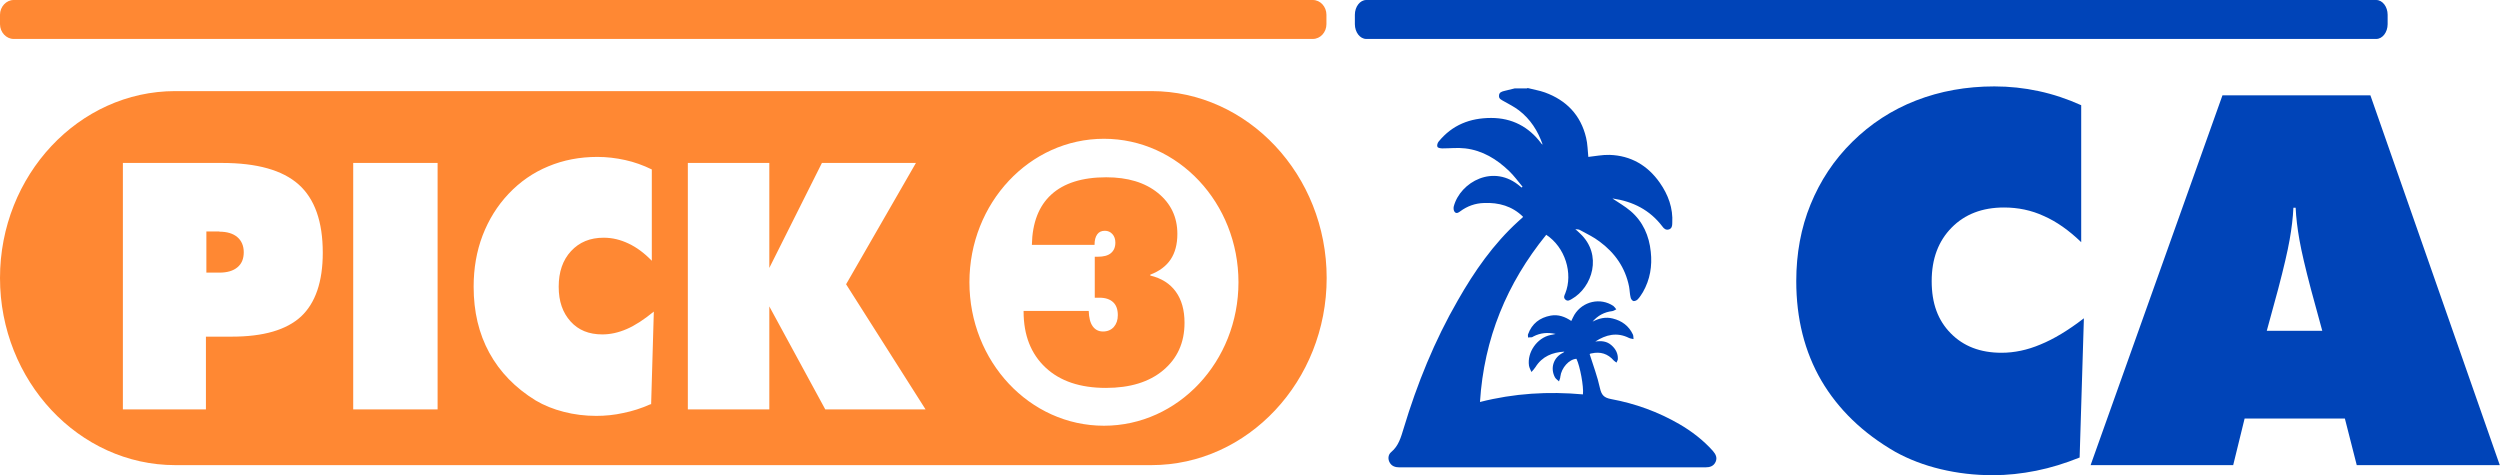 <?xml version="1.0" encoding="UTF-8"?>
<svg id="Layer_2" data-name="Layer 2" xmlns="http://www.w3.org/2000/svg" viewBox="0 0 111.69 21.22">
  <defs>
    <style>
      .cls-1 {
        fill: #f83;
      }

      .cls-2 {
        fill: #0044b8;
      }
    </style>
  </defs>
  <g id="Layer_1-2" data-name="Layer 1">
    <g>
      <path class="cls-1" d="M58.65,0H.61C.28,0,0,.3,0,.66v.42c0,.36,.28,.66,.61,.66H58.65c.34,0,.61-.3,.61-.66v-.42c0-.36-.27-.66-.61-.66"/>
      <path class="cls-2" d="M106.17,0H61.04c-.28,0-.51,.3-.51,.66v.42c0,.36,.23,.66,.51,.66h45.12c.28,0,.51-.3,.51-.66v-.42c0-.36-.23-.66-.51-.66"/>
      <g>
        <path class="cls-1" d="M9.8,10.34h-.58v1.84h.58c.35,0,.62-.08,.81-.24,.19-.16,.28-.38,.28-.67s-.1-.52-.29-.68c-.19-.16-.46-.24-.8-.24Z"/>
        <g>
          <path class="cls-1" d="M51.44,4.07H7.83C3.52,4.07,0,7.83,0,12.42s3.52,8.36,7.83,8.36H51.44c4.31,0,7.83-3.76,7.83-8.36s-3.52-8.35-7.83-8.35ZM13.45,14.14c-.65,.6-1.68,.9-3.09,.9h-1.16v3.25h-3.71V7.28h4.43c1.56,0,2.7,.32,3.42,.96,.72,.64,1.08,1.66,1.08,3.05,0,1.3-.33,2.25-.97,2.85Zm6.1,4.15h-3.77V7.28h3.77v11.01Zm9.51-.23c-.4,.18-.81,.31-1.21,.39-.4,.09-.81,.13-1.21,.13-.5,0-.99-.06-1.45-.18-.47-.12-.89-.29-1.26-.51-.91-.56-1.6-1.27-2.07-2.13-.47-.86-.7-1.84-.7-2.95,0-.82,.13-1.58,.4-2.29,.27-.7,.65-1.32,1.16-1.86,.51-.54,1.1-.95,1.78-1.23,.67-.28,1.4-.42,2.19-.42,.42,0,.83,.05,1.24,.14,.41,.09,.8,.23,1.19,.42v4.08c-.34-.35-.68-.6-1.04-.77s-.72-.26-1.11-.26c-.61,0-1.09,.2-1.46,.6-.37,.4-.55,.93-.55,1.59s.18,1.16,.53,1.55c.35,.39,.82,.58,1.42,.58,.36,0,.72-.08,1.09-.24,.37-.16,.77-.42,1.21-.78l-.12,4.14Zm7.81,.23l-2.5-4.6v4.6h-3.64V7.28h3.64v4.69l2.35-4.69h4.2l-3.12,5.42,3.55,5.59h-4.49Zm12.45,.73c-3.32,0-6.01-2.87-6.01-6.41s2.69-6.41,6.01-6.41,6.01,2.87,6.01,6.41-2.69,6.41-6.01,6.41Z"/>
          <path class="cls-1" d="M51.39,12.27c.4-.15,.71-.38,.91-.68,.2-.3,.3-.68,.3-1.14,0-.75-.29-1.36-.87-1.83-.58-.47-1.35-.7-2.31-.7-1.07,0-1.89,.26-2.45,.77-.56,.51-.85,1.26-.87,2.25h2.8c0-.21,.04-.36,.12-.47,.08-.11,.19-.16,.34-.16,.14,0,.25,.05,.34,.15,.09,.1,.13,.23,.13,.38,0,.21-.07,.36-.2,.47-.13,.11-.33,.16-.59,.16h-.13v1.83s.05,0,.08,0c.03,0,.08,0,.13,0,.27,0,.47,.07,.61,.2,.14,.13,.21,.32,.21,.58,0,.22-.06,.39-.18,.53-.12,.13-.28,.2-.48,.2s-.35-.08-.46-.23c-.11-.15-.17-.38-.18-.69h-2.91v.02c0,1.07,.33,1.9,.98,2.51,.65,.61,1.55,.91,2.7,.91,1.07,0,1.93-.26,2.56-.79,.63-.53,.95-1.23,.95-2.12,0-.57-.13-1.03-.39-1.39-.26-.36-.64-.6-1.14-.72Z"/>
        </g>
      </g>
      <g>
        <path class="cls-2" d="M92.97,10.81c-.54-.52-1.09-.91-1.66-1.16-.56-.26-1.16-.38-1.78-.38-.97,0-1.75,.3-2.34,.9-.59,.6-.89,1.39-.89,2.39s.28,1.75,.85,2.33,1.32,.87,2.27,.87c.57,0,1.15-.12,1.74-.37,.59-.24,1.24-.63,1.94-1.17l-.19,6.22c-.65,.26-1.29,.46-1.94,.59-.65,.13-1.29,.2-1.94,.2-.81,0-1.58-.09-2.33-.27s-1.42-.44-2.02-.77c-1.46-.84-2.56-1.91-3.31-3.19-.75-1.29-1.12-2.77-1.12-4.44,0-1.23,.21-2.38,.64-3.43,.43-1.05,1.04-1.98,1.86-2.79,.82-.81,1.77-1.43,2.85-1.85,1.08-.42,2.25-.63,3.5-.63,.67,0,1.33,.07,1.98,.21s1.28,.35,1.9,.63v6.12Z"/>
        <path class="cls-2" d="M93.4,20.78l5.89-16.52h6.61l5.78,16.52h-6.39l-.53-2.08h-4.48l-.51,2.08h-6.38Zm7.88-6h2.47l-.51-1.87c-.25-.95-.42-1.68-.51-2.19s-.15-.99-.17-1.44h-.1c-.02,.45-.08,.93-.17,1.44s-.26,1.24-.51,2.19l-.51,1.87Z"/>
      </g>
      <path class="cls-2" d="M68.24,3.93c.26,.07,.53,.11,.78,.2,.96,.35,1.6,1.01,1.84,2.02,.07,.28,.07,.59,.1,.86,.3-.03,.63-.1,.95-.09,.95,.03,1.7,.47,2.24,1.24,.38,.54,.6,1.14,.56,1.81,0,.12-.02,.24-.15,.28-.13,.04-.22-.03-.29-.13-.56-.74-1.32-1.12-2.21-1.25-.02,0-.04,0-.02,0,.25,.17,.55,.34,.81,.56,.55,.47,.83,1.11,.9,1.82,.07,.63-.03,1.24-.35,1.8-.07,.11-.14,.23-.23,.32-.04,.05-.14,.09-.19,.08-.06-.01-.12-.1-.13-.16-.04-.16-.04-.33-.07-.49-.17-.85-.64-1.51-1.32-2.01-.26-.2-.56-.34-.85-.5-.06-.04-.14-.05-.23-.05,.07,.06,.14,.12,.21,.19,1.02,.95,.55,2.41-.37,2.93-.09,.05-.18,.12-.29,.02-.09-.09-.04-.18,0-.27,.36-.9-.01-2.07-.85-2.62-1.76,2.17-2.78,4.63-2.96,7.47,1.53-.39,3.06-.48,4.6-.34,.04-.35-.13-1.26-.29-1.59-.33,.02-.67,.4-.72,.8,0,.07-.04,.14-.06,.21-.06-.06-.14-.11-.18-.18-.22-.41-.07-.89,.36-1.1,.02-.01,.05-.03,.06-.05-.53,.03-.99,.21-1.29,.69-.05,.08-.12,.15-.18,.22-.04-.09-.09-.18-.11-.28-.09-.6,.36-1.24,.95-1.37,.07-.01,.14-.03,.24-.05-.36-.08-.68-.05-.99,.11-.03,.02-.06,.04-.09,.04-.05,0-.1,0-.15,.01,0-.05-.02-.11,0-.15,.17-.47,.52-.74,1.01-.83,.34-.06,.64,.05,.92,.24,.05-.1,.09-.2,.14-.28,.37-.6,1.16-.78,1.74-.39,.05,.04,.09,.1,.13,.15-.06,.03-.12,.07-.18,.08-.35,.04-.65,.2-.88,.47,.29-.15,.58-.22,.9-.14,.41,.1,.72,.33,.9,.71,.03,.06,.02,.14,.03,.21-.07-.02-.14-.02-.2-.05-.54-.27-1.03-.15-1.51,.16,.27-.04,.52-.02,.73,.17,.18,.16,.29,.36,.28,.61,0,.05-.04,.1-.06,.16-.04-.03-.09-.06-.12-.09-.27-.31-.6-.41-1-.32-.04,0-.08,.03-.08,.03,.16,.51,.35,1.01,.46,1.52,.07,.31,.18,.43,.5,.49,1.08,.2,2.1,.57,3.05,1.12,.55,.32,1.06,.71,1.49,1.19,.13,.15,.21,.3,.13,.49-.09,.2-.26,.25-.46,.25-3.49,0-6.97,0-10.46,0-1.07,0-2.14,0-3.21,0-.18,0-.34-.05-.43-.21-.09-.15-.08-.35,.06-.47,.34-.28,.44-.67,.56-1.06,.6-1.99,1.38-3.92,2.42-5.72,.74-1.3,1.59-2.52,2.7-3.53,.07-.06,.14-.13,.21-.19,0,0,0,0,0-.02-.48-.47-1.08-.64-1.74-.61-.39,.01-.75,.14-1.06,.37-.08,.06-.17,.12-.25,.03-.05-.06-.06-.17-.04-.25,.29-1.09,1.79-1.93,2.98-.88,.02,.01,.03,.02,.05,.04,.01-.01,.03-.02,.04-.04-.2-.24-.38-.49-.6-.7-.55-.53-1.19-.92-1.96-1.01-.34-.04-.68,0-1.02,0-.08,0-.2-.02-.22-.07-.03-.05,0-.17,.05-.23,.61-.75,1.41-1.06,2.35-1.06,.93,0,1.68,.39,2.24,1.14,.02,.02,.03,.04,.06,.05-.21-.61-.55-1.14-1.06-1.53-.21-.16-.45-.28-.68-.41-.1-.06-.22-.1-.21-.24,0-.16,.13-.19,.25-.22,.15-.04,.3-.07,.45-.11,.19,0,.38,0,.56,0Z"/>
    </g>
  </g>
</svg>